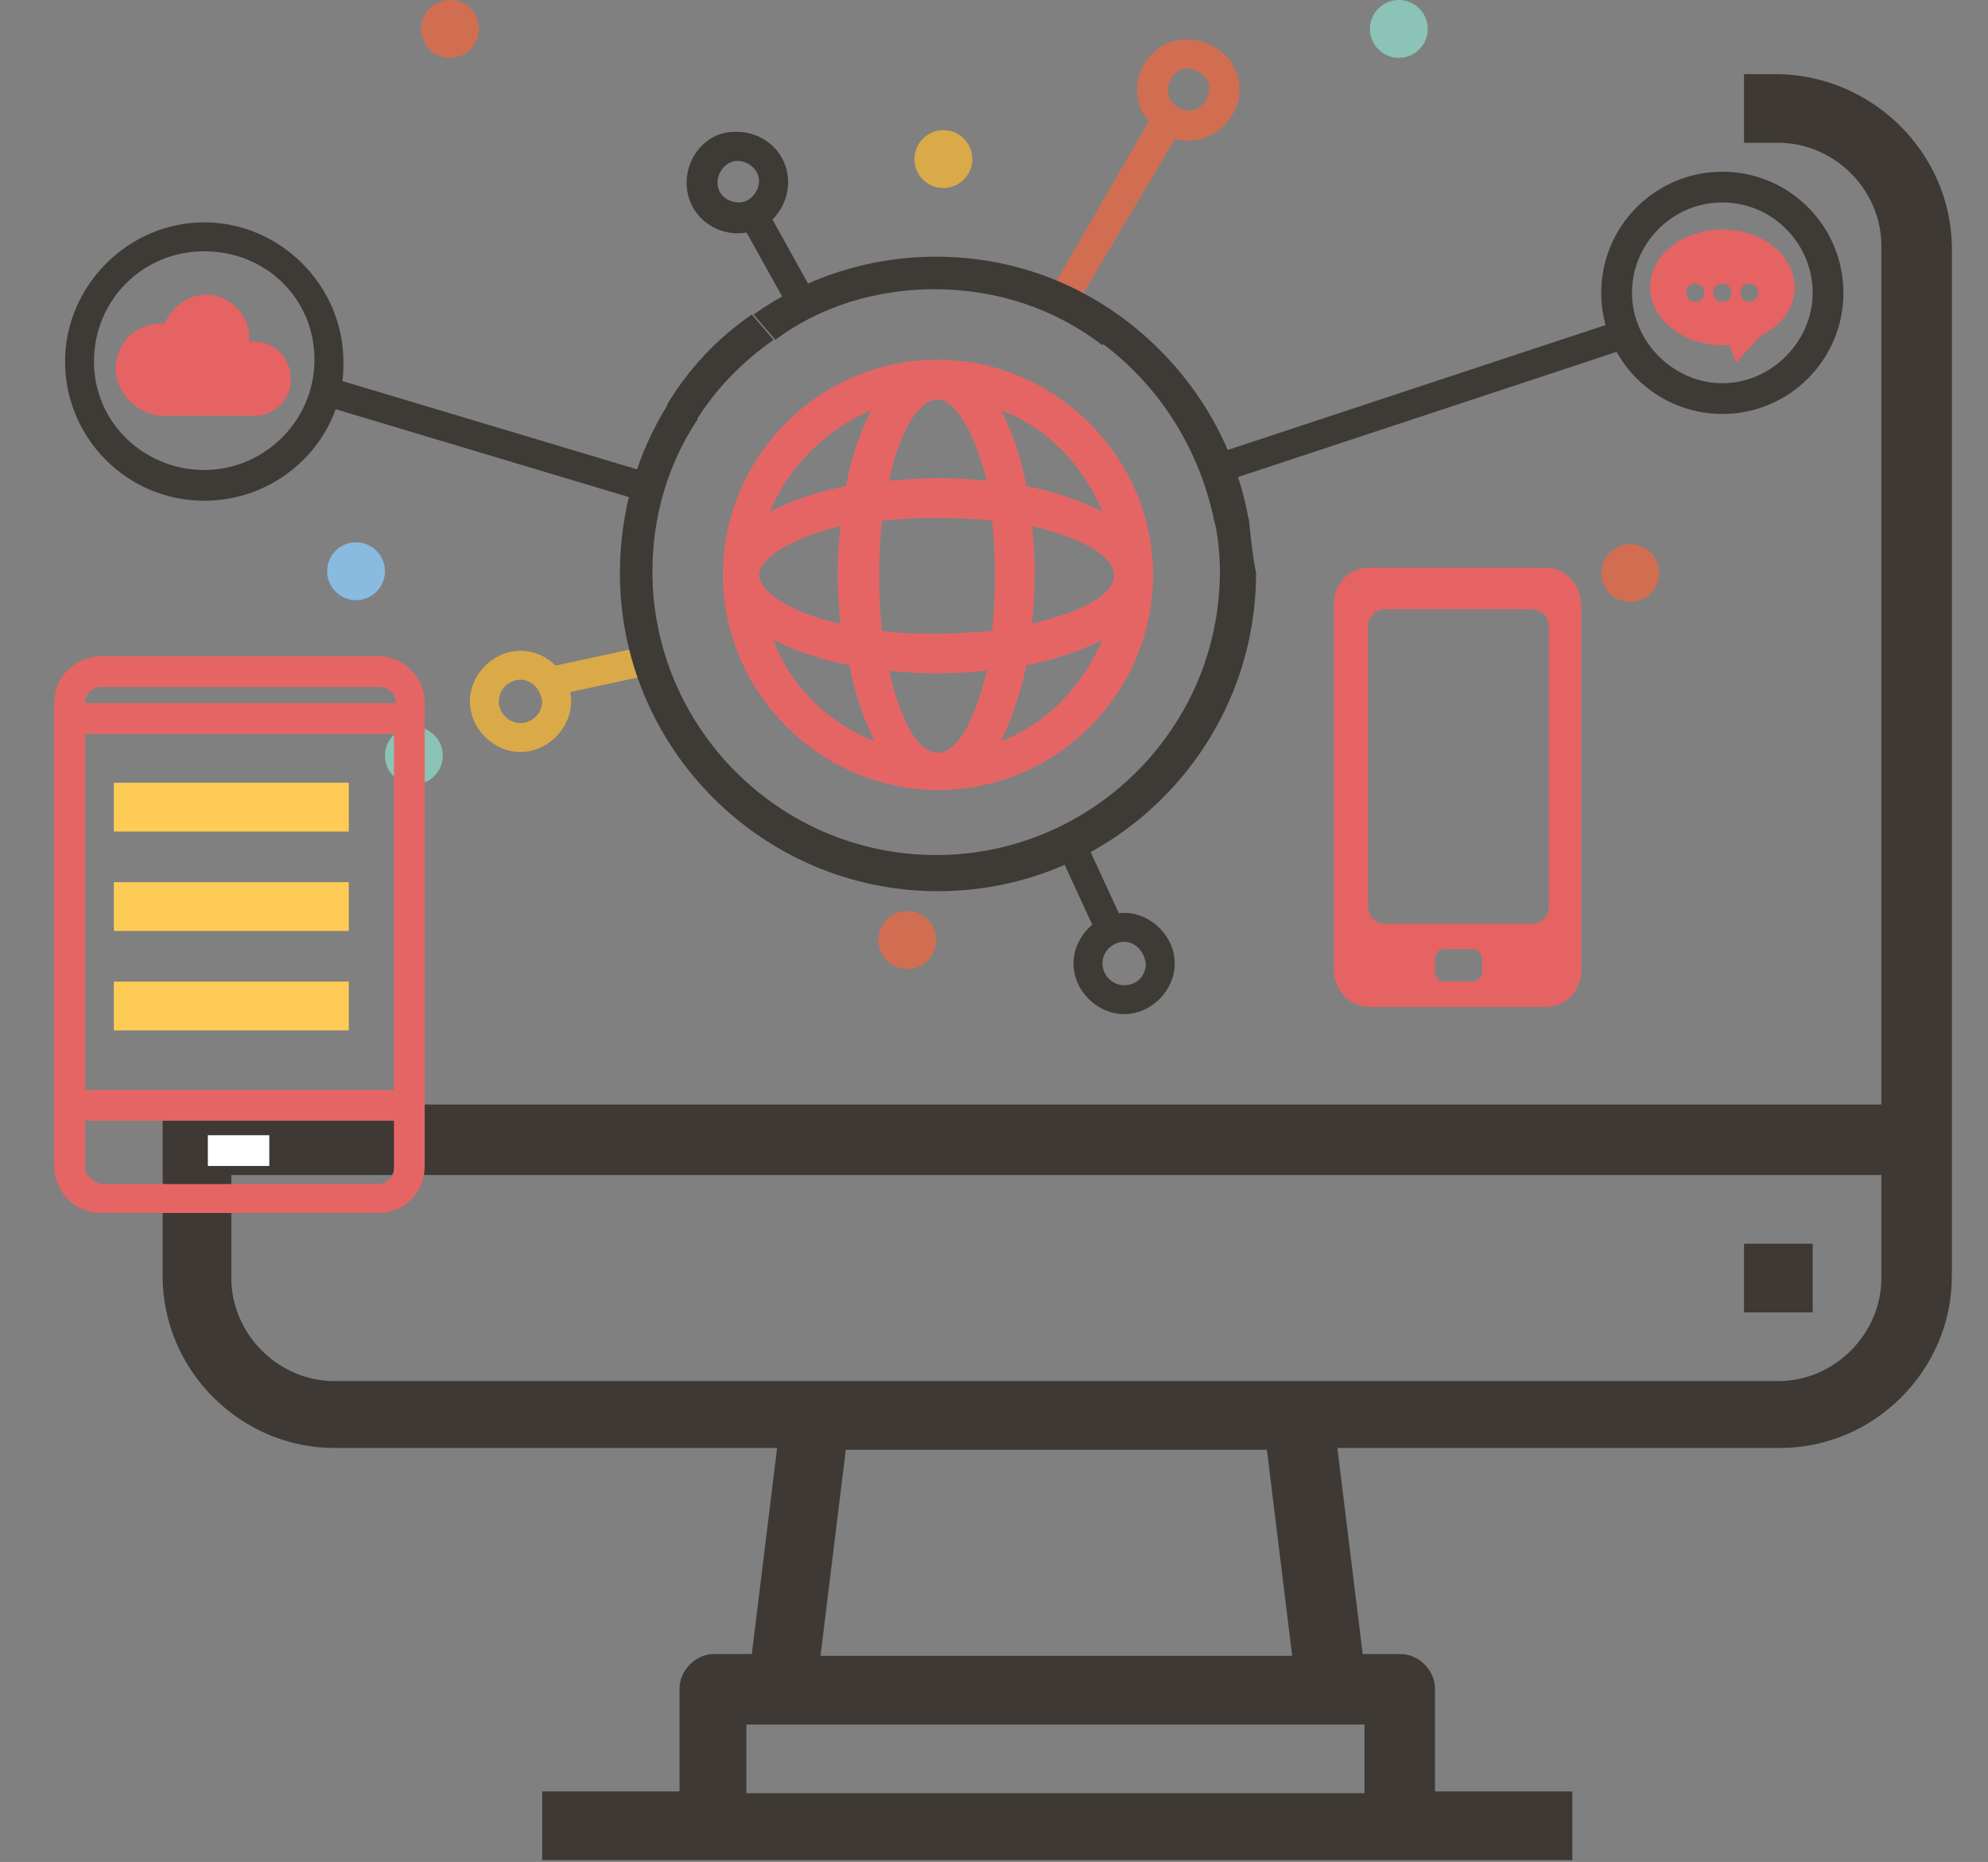 <?xml version="1.0" encoding="utf-8"?>
<!-- Generator: Adobe Illustrator 24.2.1, SVG Export Plug-In . SVG Version: 6.00 Build 0)  -->
<svg version="1.1" id="Layer_1" xmlns="http://www.w3.org/2000/svg" xmlns:xlink="http://www.w3.org/1999/xlink" x="0px" y="0px"
	 viewBox="0 0 110 103" style="enable-background:new 0 0 110 103;" xml:space="preserve">
<rect x="0" y="0" width="110" height="103" fill="#808080" stroke="none"/>
<style type="text/css">
	.st0{fill:#3E3934;}
	.st1{fill:#3E3B36;}
	.st2{fill:#DAAA49;}
	.st3{fill:#89BBE1;}
	.st4{fill:#D16E52;}
	.st5{fill:#8BC3B6;}
	.st6{fill:#E56363;}
	.st7{fill:#E56565;}
	.st8{fill:#FFFFFF;}
	.st9{fill:#FFCB57;}
</style>
<g>
	<path class="st0" d="M98.4,4.1h-1.9v3.8h1.9c3.1,0,5.7,2.6,5.7,5.7v47.5H9v9.5c0,5.2,4.3,9.5,9.5,9.5H43l-1.4,11.4h-2.1
		c-1,0-1.9,0.9-1.9,1.9v5.7h-7.6v3.8h57v-3.8h-7.6v-5.7c0-1-0.9-1.9-1.9-1.9h-2.1l-1.4-11.4h24.5c5.2,0,9.5-4.3,9.5-9.5v-57
		C107.9,8.4,103.6,4.2,98.4,4.1z M75.5,99.2H41.3v-3.8h34.2V99.2z M71.5,91.6H45.4l1.4-11.4h23.3L71.5,91.6z M98.4,76.4H18.5
		c-3.1,0-5.7-2.6-5.7-5.7V65h91.3v5.7C104.1,73.8,101.5,76.4,98.4,76.4z"/>
	<rect x="96.5" y="68.8" class="st0" width="3.8" height="3.8"/>
	<path class="st1" d="M95.3,22.9c-3.7,0-6.7-3-6.7-6.7s3-6.7,6.7-6.7s6.7,3,6.7,6.7C102,19.9,99,22.9,95.3,22.9z M95.3,11.2
		c-2.8,0-5,2.3-5,5s2.3,5,5,5s5-2.3,5-5S98.1,11.2,95.3,11.2z"/>
	<path class="st1" d="M11.3,27.7c-4.3,0-7.7-3.5-7.7-7.7s3.5-7.7,7.7-7.7s7.7,3.5,7.7,7.7C19.1,24.2,15.6,27.7,11.3,27.7z
		 M11.3,13.9c-3.4,0-6.1,2.7-6.1,6.1S8,26,11.3,26s6.1-2.7,6.1-6.1S14.7,13.9,11.3,13.9z"/>
	<path class="st2" d="M28.8,41.6c-1.5,0-2.8-1.3-2.8-2.8s1.3-2.8,2.8-2.8c1.5,0,2.8,1.3,2.8,2.8C31.6,40.3,30.3,41.6,28.8,41.6z
		 M28.8,37.6c-0.6,0-1.2,0.5-1.2,1.2c0,0.6,0.5,1.2,1.2,1.2c0.6,0,1.2-0.5,1.2-1.2C29.9,38.1,29.4,37.6,28.8,37.6z"/>
	<ellipse class="st3" cx="19.7" cy="31.6" rx="1.6" ry="1.6"/>
	<ellipse class="st4" cx="50.2" cy="52" rx="1.6" ry="1.6"/>
	<ellipse class="st4" cx="90.2" cy="31.7" rx="1.6" ry="1.6"/>
	<ellipse class="st5" cx="77.4" cy="1.6" rx="1.6" ry="1.6"/>
	<ellipse class="st4" cx="24.9" cy="1.6" rx="1.6" ry="1.6"/>
	<circle class="st2" cx="52.2" cy="8.8" r="1.6"/>
	<circle class="st5" cx="22.9" cy="41.8" r="1.6"/>
	<path class="st1" d="M62.2,56.1c-1.5,0-2.8-1.3-2.8-2.8c0-1.5,1.3-2.8,2.8-2.8c1.5,0,2.8,1.3,2.8,2.8C65,54.8,63.7,56.1,62.2,56.1z
		 M62.2,52.1c-0.6,0-1.2,0.5-1.2,1.2c0,0.6,0.5,1.2,1.2,1.2s1.2-0.5,1.2-1.2C63.3,52.6,62.8,52.1,62.2,52.1z"/>
	
		<rect x="66.5" y="21.5" transform="matrix(0.95 -0.314 0.314 0.95 -3.056 25.698)" class="st1" width="23.5" height="1.6"/>
	<rect x="26.1" y="15" transform="matrix(0.287 -0.958 0.958 0.287 -4.09 43.097)" class="st1" width="1.6" height="18.6"/>
	<rect x="30.4" y="36.3" transform="matrix(0.978 -0.211 0.211 0.978 -7.1 7.829)" class="st2" width="5.4" height="1.6"/>
	
		<rect x="59.5" y="46.3" transform="matrix(0.908 -0.419 0.419 0.908 -14.951 29.789)" class="st1" width="1.6" height="5.3"/>
	<path class="st1" d="M40.6,7.3c1.5-0.1,2.9,1,3,2.6c0.1,1.5-1,2.9-2.6,3c-1.5,0.1-2.9-1-3-2.6C37.9,8.7,39.1,7.3,40.6,7.3z
		 M40.9,11.2c0.6,0,1.1-0.6,1.1-1.2c0-0.6-0.6-1.1-1.2-1.1c-0.6,0-1.1,0.6-1.1,1.2C39.7,10.8,40.3,11.2,40.9,11.2z"/>
	<rect x="42.2" y="11.6" transform="matrix(0.874 -0.486 0.486 0.874 -1.508 22.698)" class="st1" width="1.6" height="5.3"/>
	<path class="st4" d="M68.1,3.4c0.9,1.3,0.5,3-0.8,3.9c-1.3,0.9-3,0.5-3.9-0.8c-0.9-1.3-0.5-3,0.8-3.9C65.5,1.8,67.2,2.2,68.1,3.4z
		 M64.8,5.6c0.4,0.5,1.1,0.7,1.6,0.3c0.5-0.4,0.7-1.1,0.3-1.6c-0.4-0.5-1.1-0.7-1.6-0.3C64.6,4.4,64.5,5.1,64.8,5.6z"/>
	<polygon class="st4" points="65.3,7.2 59.6,16.8 58.2,16 63.8,6.3 	"/>
	<path class="st1" d="M67.2,28.9l1.9-0.1c-0.8-4.6-3.4-8.6-7.1-11.3L61,19C64.2,21.4,66.4,24.9,67.2,28.9z"/>
	<path class="st1" d="M51.7,16c3.5,0,6.7,1.1,9.3,3.1l1-1.6c-2.9-2.1-6.4-3.3-10.2-3.3c-3.8,0-7.3,1.2-10.1,3.2l1.2,1.4
		C45.3,17,48.4,16,51.7,16z"/>
	<path class="st1" d="M42.8,18.8l-1.2-1.4c-1.9,1.3-3.5,3-4.7,5l1.6,0.9C39.6,21.5,41.1,20,42.8,18.8z"/>
	<path class="st1" d="M69.1,28.7l-1.9,0.1c0.2,0.9,0.3,1.9,0.3,2.8c0,8.7-7.1,15.7-15.7,15.7c-8.7,0-15.7-7.1-15.7-15.7
		c0-3.1,0.9-6,2.5-8.4l-1.6-0.9c-1.7,2.7-2.7,5.9-2.7,9.4c0,9.7,7.9,17.6,17.6,17.6c9.7,0,17.6-7.9,17.6-17.6
		C69.3,30.7,69.2,29.7,69.1,28.7z"/>
	<path class="st6" d="M95.3,12.7c-2.2,0-4,1.4-4,3.2c0,1.7,1.8,3.2,4,3.2c0.1,0,0.2,0,0.4,0l0.3,0.8c0,0.1,0.1,0.1,0.1,0.1h0
		c0.1,0,0.1,0,0.1-0.1l1.2-1.3c1.2-0.6,1.9-1.6,1.9-2.7C99.3,14.1,97.5,12.7,95.3,12.7z M93.8,16.7c-0.3,0-0.5-0.2-0.5-0.5
		c0-0.3,0.2-0.5,0.5-0.5s0.5,0.2,0.5,0.5C94.3,16.5,94.1,16.7,93.8,16.7z M95.3,16.7c-0.3,0-0.5-0.2-0.5-0.5c0-0.3,0.2-0.5,0.5-0.5
		s0.5,0.2,0.5,0.5C95.8,16.5,95.6,16.7,95.3,16.7z M96.8,16.7c-0.3,0-0.5-0.2-0.5-0.5c0-0.3,0.2-0.5,0.5-0.5s0.5,0.2,0.5,0.5
		C97.2,16.5,97,16.7,96.8,16.7z"/>
	<path class="st6" d="M85.5,31.4h-9.7c-1.2,0-2,0.9-2,2.1v20.1c0,1.2,0.9,2.1,2,2.1h9.7c1.2,0,2-0.9,2-2.1v-20
		C87.5,32.3,86.6,31.4,85.5,31.4z M82,53.8c0,0.2-0.2,0.5-0.5,0.5h-1.6c-0.2,0-0.5-0.2-0.5-0.5V53c0-0.2,0.2-0.5,0.5-0.5h1.6
		c0.2,0,0.5,0.2,0.5,0.5V53.8z M84.7,51.1h-8c-0.6,0-1-0.4-1-1V34.7c0-0.6,0.4-1,1-1h8c0.6,0,1,0.4,1,1v15.4
		C85.7,50.7,85.3,51.1,84.7,51.1z"/>
	<g>
		<g>
			<path class="st6" d="M14.1,18.9c-0.1,0-0.2,0-0.3,0c0-0.1,0-0.2,0-0.2c0-1.3-1.1-2.4-2.4-2.4c-1,0-1.9,0.7-2.3,1.6
				c-0.1,0-0.1,0-0.2,0c-1.4,0-2.5,1.1-2.5,2.5S7.7,23,9,23h5.1c1.1,0,2-0.9,2-2C16.1,19.8,15.2,18.9,14.1,18.9z"/>
		</g>
	</g>
	<path class="st7" d="M23.5,64.5V38.9c0-1.4-1.1-2.6-2.6-2.6H5.6c-1.4,0-2.6,1.1-2.6,2.6v25.6c0,1.4,1.1,2.6,2.6,2.6H21
		C22.4,67.1,23.5,65.9,23.5,64.5z M21.8,60.3H4.7V40.6h17.1V60.3z M5.6,38H21c0.5,0,0.9,0.4,0.9,0.9H4.7C4.7,38.4,5.1,38,5.6,38z
		 M4.7,64.5V62h17.1v2.6c0,0.5-0.4,0.9-0.9,0.9H5.6C5.1,65.4,4.7,65,4.7,64.5z"/>
	<rect x="11.5" y="62.8" class="st8" width="3.4" height="1.7"/>
	<rect x="6.3" y="43.3" class="st9" width="13" height="2.7"/>
	<rect x="6.3" y="48.8" class="st9" width="13" height="2.7"/>
	<rect x="6.3" y="54.3" class="st9" width="13" height="2.7"/>
	<path class="st7" d="M51.9,19.9c-6.6,0-11.9,5.4-11.9,11.9s5.4,11.9,11.9,11.9l0,0l0,0l0,0c6.6,0,11.9-5.4,11.9-11.9
		S58.4,19.9,51.9,19.9z M61,28.3c-1.2-0.6-2.6-1.1-4.2-1.4c-0.3-1.6-0.8-3-1.4-4.2C58,23.7,59.9,25.7,61,28.3z M57.1,34.5
		c0.2-1.9,0.2-3.7,0-5.4C62.9,30.5,63.4,33,57.1,34.5z M49.2,37.1c1.8,0.2,3.5,0.2,5.4,0C53.1,43.4,50.5,42.9,49.2,37.1z M48.8,34.9
		c-0.2-1.9-0.2-4.2,0-6.1c1.9-0.2,4.1-0.2,6.1,0c0.2,1.9,0.2,4.1,0,6.1C53.9,35,50.8,35.2,48.8,34.9z M42,31.8c0-0.9,1.7-2,4.5-2.7
		c-0.2,1.8-0.2,3.5,0,5.4C43.7,33.9,42,32.7,42,31.8z M51.9,22.1c0.9,0,2,1.7,2.7,4.5c-1.8-0.2-3.4-0.2-5.4,0
		C49.8,23.7,50.9,22.1,51.9,22.1z M48.2,22.7c-0.6,1.2-1.1,2.6-1.4,4.2c-1.6,0.3-3,0.8-4.2,1.4C43.7,25.7,45.8,23.7,48.2,22.7z
		 M42.8,35.4c1.2,0.6,2.6,1.1,4.2,1.4c0.3,1.6,0.8,3,1.4,4.2C45.8,40,43.7,37.9,42.8,35.4z M55.4,41c0.6-1.3,1.1-2.8,1.4-4.2
		c1.6-0.3,3-0.8,4.2-1.4C59.9,37.9,58,40,55.4,41z"/>
</g>
</svg>
